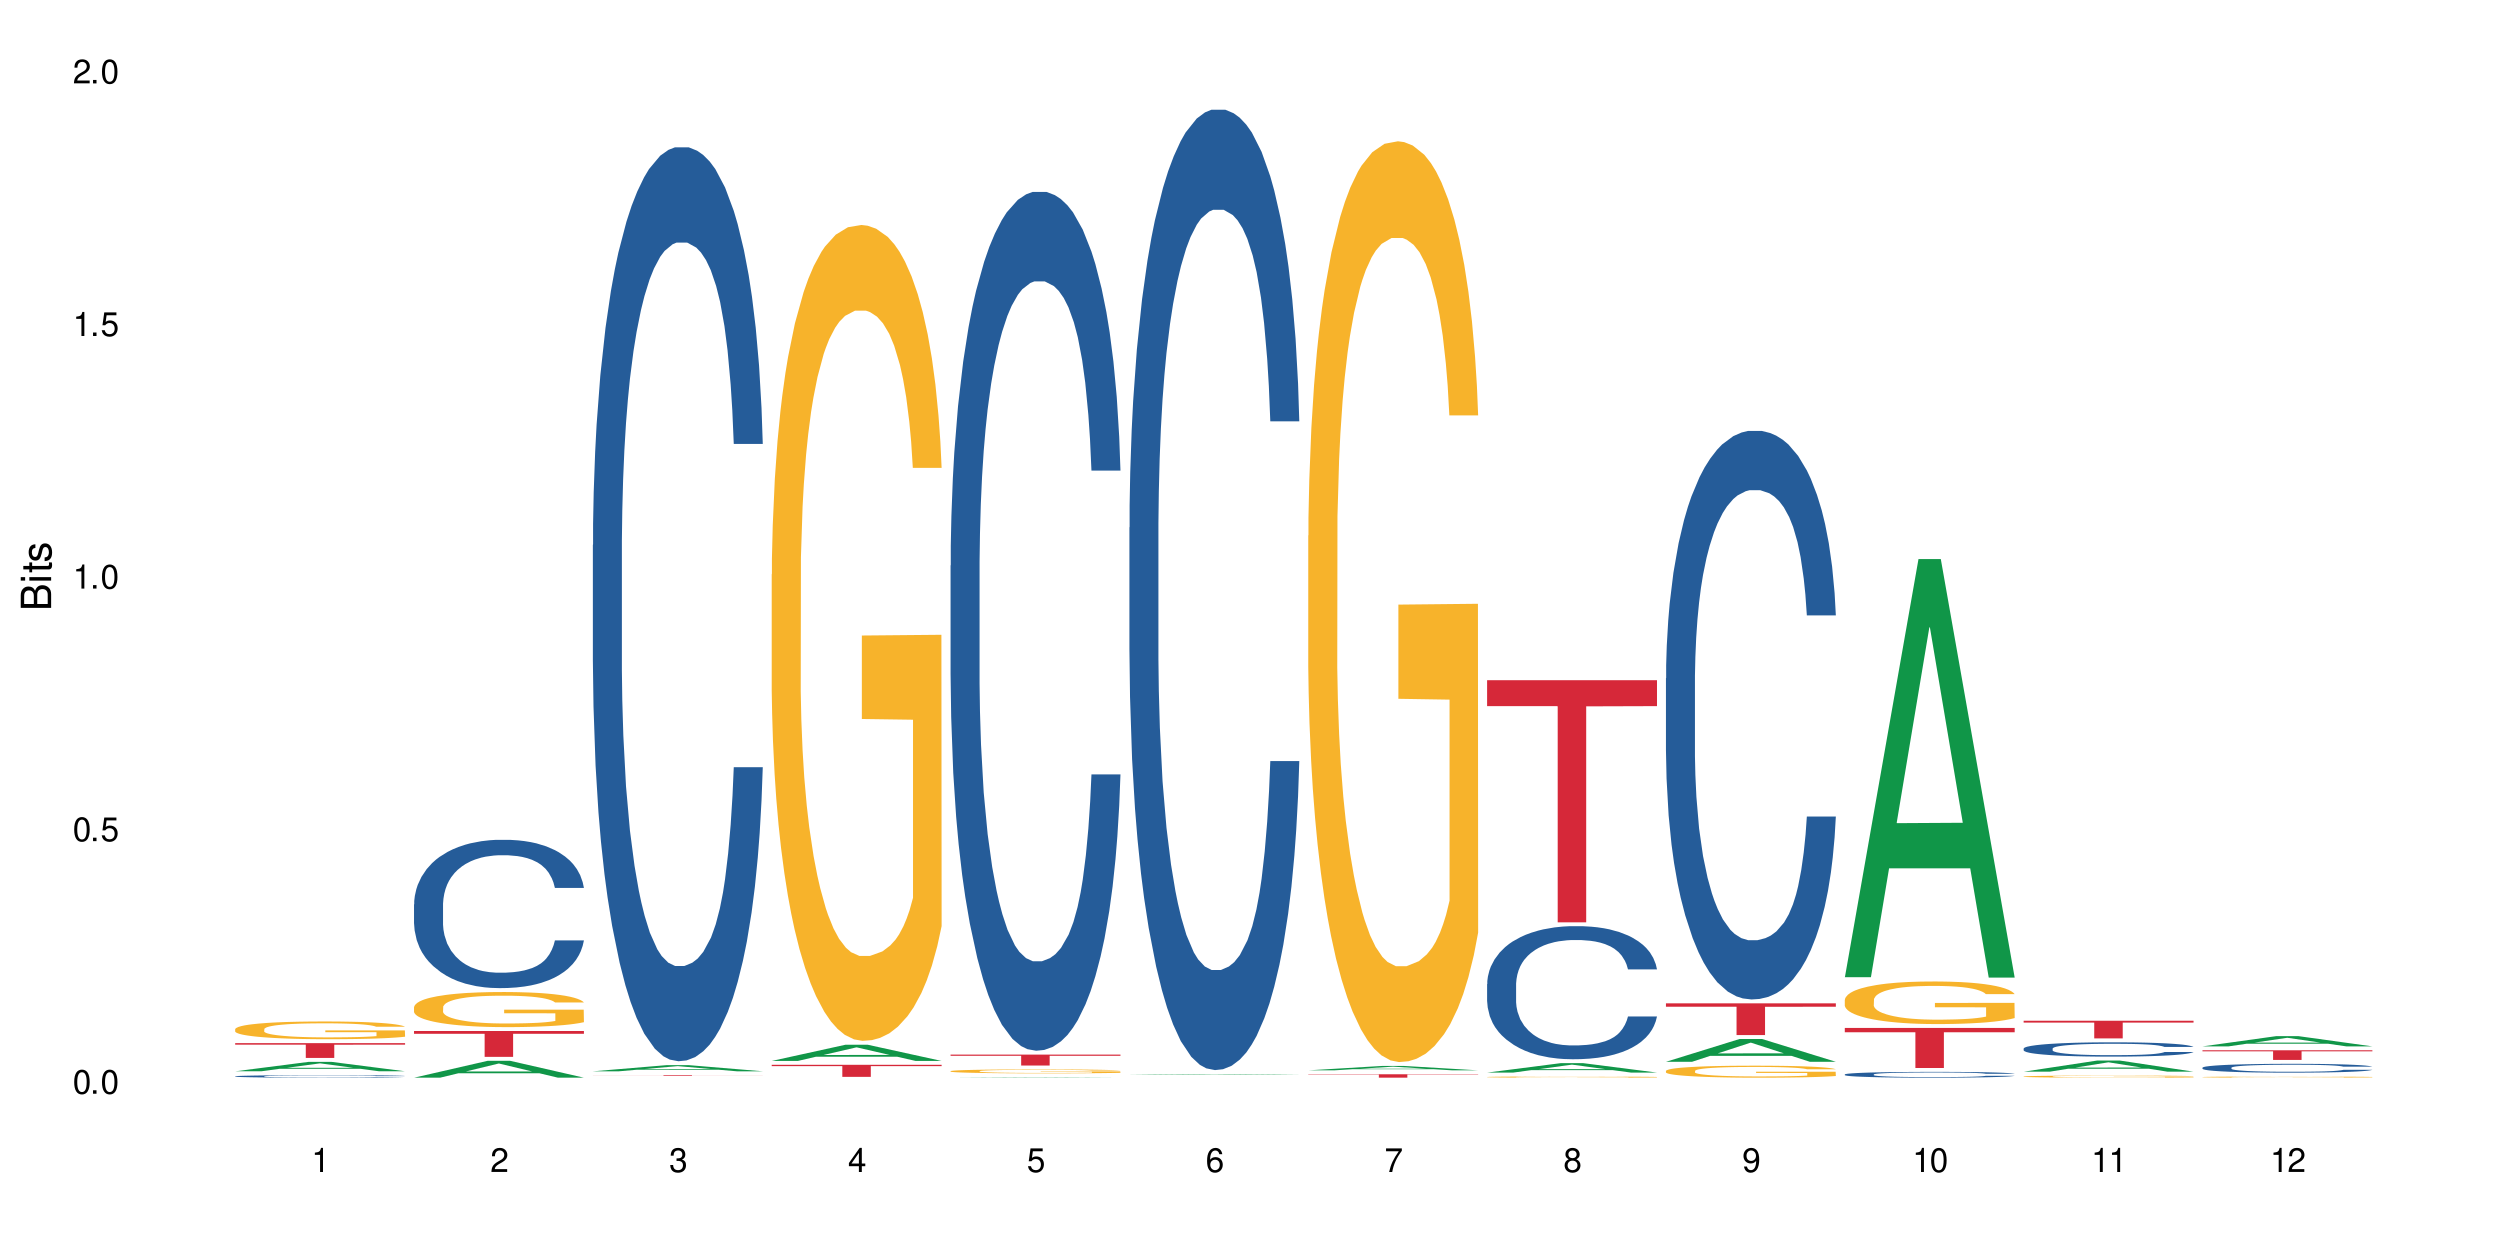 <?xml version="1.0" encoding="UTF-8"?>
<svg xmlns="http://www.w3.org/2000/svg" xmlns:xlink="http://www.w3.org/1999/xlink" width="720" height="360" viewBox="0 0 720 360">
<defs>
<g>
<g id="glyph-0-0">
</g>
<g id="glyph-0-1">
<path d="M 2.641 -6.938 C 2 -6.938 1.422 -6.656 1.078 -6.172 C 0.641 -5.562 0.406 -4.641 0.406 -3.359 C 0.406 -1.016 1.188 0.219 2.641 0.219 C 4.078 0.219 4.859 -1.016 4.859 -3.297 C 4.859 -4.641 4.656 -5.547 4.203 -6.172 C 3.844 -6.656 3.281 -6.938 2.641 -6.938 Z M 2.641 -6.188 C 3.547 -6.188 4 -5.25 4 -3.375 C 4 -1.406 3.562 -0.484 2.625 -0.484 C 1.734 -0.484 1.281 -1.438 1.281 -3.344 C 1.281 -5.25 1.734 -6.188 2.641 -6.188 Z M 2.641 -6.188 "/>
</g>
<g id="glyph-0-2">
<path d="M 1.828 -1 L 0.828 -1 L 0.828 0 L 1.828 0 Z M 1.828 -1 "/>
</g>
<g id="glyph-0-3">
<path d="M 4.562 -6.797 L 1.062 -6.797 L 0.547 -3.094 L 1.328 -3.094 C 1.719 -3.562 2.047 -3.734 2.578 -3.734 C 3.484 -3.734 4.062 -3.109 4.062 -2.094 C 4.062 -1.125 3.484 -0.531 2.578 -0.531 C 1.828 -0.531 1.375 -0.906 1.188 -1.672 L 0.328 -1.672 C 0.453 -1.109 0.547 -0.844 0.75 -0.594 C 1.125 -0.078 1.828 0.219 2.594 0.219 C 3.969 0.219 4.922 -0.781 4.922 -2.219 C 4.922 -3.562 4.031 -4.484 2.719 -4.484 C 2.25 -4.484 1.859 -4.359 1.469 -4.062 L 1.734 -5.969 L 4.562 -5.969 Z M 4.562 -6.797 "/>
</g>
<g id="glyph-0-4">
<path d="M 2.484 -4.938 L 2.484 0 L 3.328 0 L 3.328 -6.938 L 2.766 -6.938 C 2.469 -5.875 2.281 -5.734 0.984 -5.562 L 0.984 -4.938 Z M 2.484 -4.938 "/>
</g>
<g id="glyph-0-5">
<path d="M 4.859 -0.828 L 1.281 -0.828 C 1.359 -1.406 1.672 -1.781 2.5 -2.281 L 3.469 -2.828 C 4.406 -3.344 4.906 -4.062 4.906 -4.906 C 4.906 -5.484 4.672 -6.031 4.266 -6.406 C 3.859 -6.766 3.375 -6.938 2.719 -6.938 C 1.859 -6.938 1.219 -6.625 0.844 -6.031 C 0.609 -5.672 0.5 -5.234 0.484 -4.531 L 1.328 -4.531 C 1.359 -5.016 1.406 -5.281 1.531 -5.516 C 1.75 -5.938 2.188 -6.203 2.703 -6.203 C 3.469 -6.203 4.031 -5.641 4.031 -4.891 C 4.031 -4.344 3.719 -3.859 3.125 -3.516 L 2.234 -3 C 0.812 -2.172 0.406 -1.531 0.328 -0.016 L 4.859 -0.016 Z M 4.859 -0.828 "/>
</g>
<g id="glyph-0-6">
<path d="M 2.125 -3.188 L 2.578 -3.188 C 3.5 -3.188 3.984 -2.766 3.984 -1.922 C 3.984 -1.062 3.469 -0.531 2.594 -0.531 C 1.656 -0.531 1.203 -1 1.156 -2.016 L 0.312 -2.016 C 0.344 -1.453 0.438 -1.094 0.609 -0.781 C 0.953 -0.109 1.625 0.219 2.547 0.219 C 3.953 0.219 4.859 -0.625 4.859 -1.938 C 4.859 -2.828 4.516 -3.297 3.703 -3.594 C 4.344 -3.844 4.656 -4.328 4.656 -5.031 C 4.656 -6.219 3.875 -6.938 2.578 -6.938 C 1.203 -6.938 0.484 -6.172 0.453 -4.703 L 1.297 -4.703 C 1.312 -5.125 1.344 -5.359 1.453 -5.578 C 1.641 -5.969 2.062 -6.203 2.594 -6.203 C 3.344 -6.203 3.797 -5.75 3.797 -5 C 3.797 -4.516 3.609 -4.219 3.25 -4.047 C 3.016 -3.953 2.703 -3.922 2.125 -3.906 Z M 2.125 -3.188 "/>
</g>
<g id="glyph-0-7">
<path d="M 3.141 -1.672 L 3.141 0 L 3.984 0 L 3.984 -1.672 L 4.984 -1.672 L 4.984 -2.438 L 3.984 -2.438 L 3.984 -6.938 L 3.359 -6.938 L 0.266 -2.578 L 0.266 -1.672 Z M 3.141 -2.438 L 1 -2.438 L 3.141 -5.5 Z M 3.141 -2.438 "/>
</g>
<g id="glyph-0-8">
<path d="M 4.781 -5.125 C 4.609 -6.266 3.891 -6.938 2.844 -6.938 C 2.094 -6.938 1.422 -6.578 1.031 -5.953 C 0.594 -5.266 0.406 -4.422 0.406 -3.172 C 0.406 -2 0.578 -1.25 0.984 -0.641 C 1.359 -0.078 1.953 0.219 2.703 0.219 C 3.984 0.219 4.922 -0.75 4.922 -2.094 C 4.922 -3.375 4.062 -4.281 2.844 -4.281 C 2.172 -4.281 1.641 -4.031 1.281 -3.516 C 1.281 -5.234 1.828 -6.188 2.797 -6.188 C 3.391 -6.188 3.797 -5.797 3.938 -5.125 Z M 2.734 -3.531 C 3.547 -3.531 4.062 -2.953 4.062 -2.031 C 4.062 -1.156 3.484 -0.531 2.703 -0.531 C 1.922 -0.531 1.328 -1.188 1.328 -2.078 C 1.328 -2.938 1.906 -3.531 2.734 -3.531 Z M 2.734 -3.531 "/>
</g>
<g id="glyph-0-9">
<path d="M 4.984 -6.797 L 0.438 -6.797 L 0.438 -5.969 L 4.109 -5.969 C 2.5 -3.656 1.828 -2.234 1.328 0 L 2.219 0 C 2.594 -2.172 3.453 -4.047 4.984 -6.094 Z M 4.984 -6.797 "/>
</g>
<g id="glyph-0-10">
<path d="M 3.75 -3.656 C 4.469 -4.094 4.688 -4.438 4.688 -5.078 C 4.688 -6.172 3.844 -6.938 2.641 -6.938 C 1.438 -6.938 0.594 -6.172 0.594 -5.094 C 0.594 -4.438 0.812 -4.094 1.516 -3.656 C 0.734 -3.266 0.359 -2.703 0.359 -1.922 C 0.359 -0.656 1.281 0.219 2.641 0.219 C 3.984 0.219 4.922 -0.656 4.922 -1.922 C 4.922 -2.703 4.531 -3.266 3.75 -3.656 Z M 2.641 -6.188 C 3.359 -6.188 3.812 -5.75 3.812 -5.062 C 3.812 -4.406 3.344 -3.984 2.641 -3.984 C 1.922 -3.984 1.453 -4.406 1.453 -5.078 C 1.453 -5.75 1.922 -6.188 2.641 -6.188 Z M 2.641 -3.266 C 3.484 -3.266 4.062 -2.719 4.062 -1.906 C 4.062 -1.078 3.484 -0.531 2.625 -0.531 C 1.797 -0.531 1.219 -1.094 1.219 -1.906 C 1.219 -2.719 1.781 -3.266 2.641 -3.266 Z M 2.641 -3.266 "/>
</g>
<g id="glyph-0-11">
<path d="M 0.516 -1.578 C 0.672 -0.453 1.406 0.219 2.438 0.219 C 3.188 0.219 3.859 -0.141 4.266 -0.766 C 4.688 -1.453 4.891 -2.297 4.891 -3.547 C 4.891 -4.719 4.703 -5.453 4.312 -6.078 C 3.938 -6.641 3.344 -6.938 2.594 -6.938 C 1.297 -6.938 0.359 -5.969 0.359 -4.625 C 0.359 -3.344 1.234 -2.453 2.453 -2.453 C 3.094 -2.453 3.578 -2.672 4.016 -3.203 C 4 -1.484 3.469 -0.531 2.5 -0.531 C 1.906 -0.531 1.484 -0.906 1.359 -1.578 Z M 2.578 -6.203 C 3.375 -6.203 3.969 -5.531 3.969 -4.641 C 3.969 -3.797 3.391 -3.188 2.547 -3.188 C 1.734 -3.188 1.234 -3.766 1.234 -4.688 C 1.234 -5.562 1.797 -6.203 2.578 -6.203 Z M 2.578 -6.203 "/>
</g>
<g id="glyph-1-0">
</g>
<g id="glyph-1-1">
<path d="M 0 -0.953 L 0 -4.891 C 0 -5.719 -0.234 -6.344 -0.734 -6.797 C -1.188 -7.234 -1.812 -7.469 -2.5 -7.469 C -3.547 -7.469 -4.188 -7 -4.625 -5.875 C -4.984 -6.688 -5.625 -7.094 -6.531 -7.094 C -7.172 -7.094 -7.734 -6.859 -8.141 -6.391 C -8.562 -5.922 -8.75 -5.344 -8.75 -4.5 L -8.75 -0.953 Z M -4.984 -2.062 L -7.766 -2.062 L -7.766 -4.219 C -7.766 -4.844 -7.688 -5.203 -7.453 -5.5 C -7.219 -5.812 -6.859 -5.969 -6.375 -5.969 C -5.891 -5.969 -5.531 -5.812 -5.297 -5.5 C -5.062 -5.203 -4.984 -4.844 -4.984 -4.219 Z M -0.984 -2.062 L -4 -2.062 L -4 -4.781 C -4 -5.766 -3.438 -6.359 -2.484 -6.359 C -1.547 -6.359 -0.984 -5.766 -0.984 -4.781 Z M -0.984 -2.062 "/>
</g>
<g id="glyph-1-2">
<path d="M -6.281 -1.797 L -6.281 -0.797 L 0 -0.797 L 0 -1.797 Z M -8.75 -1.797 L -8.75 -0.797 L -7.484 -0.797 L -7.484 -1.797 Z M -8.75 -1.797 "/>
</g>
<g id="glyph-1-3">
<path d="M -6.281 -3.047 L -6.281 -2.016 L -8.016 -2.016 L -8.016 -1.016 L -6.281 -1.016 L -6.281 -0.172 L -5.469 -0.172 L -5.469 -1.016 L -0.719 -1.016 C -0.078 -1.016 0.281 -1.453 0.281 -2.234 C 0.281 -2.5 0.25 -2.719 0.188 -3.047 L -0.641 -3.047 C -0.609 -2.906 -0.594 -2.766 -0.594 -2.562 C -0.594 -2.141 -0.719 -2.016 -1.156 -2.016 L -5.469 -2.016 L -5.469 -3.047 Z M -6.281 -3.047 "/>
</g>
<g id="glyph-1-4">
<path d="M -4.531 -5.25 C -5.766 -5.25 -6.469 -4.422 -6.469 -2.969 C -6.469 -1.516 -5.719 -0.562 -4.547 -0.562 C -3.562 -0.562 -3.094 -1.062 -2.734 -2.562 L -2.516 -3.484 C -2.344 -4.188 -2.094 -4.469 -1.641 -4.469 C -1.047 -4.469 -0.641 -3.875 -0.641 -3 C -0.641 -2.453 -0.797 -2 -1.062 -1.75 C -1.25 -1.594 -1.422 -1.531 -1.875 -1.469 L -1.875 -0.406 C -0.422 -0.453 0.281 -1.266 0.281 -2.922 C 0.281 -4.5 -0.5 -5.516 -1.719 -5.516 C -2.656 -5.516 -3.172 -4.984 -3.469 -3.734 L -3.703 -2.766 C -3.891 -1.953 -4.156 -1.609 -4.594 -1.609 C -5.188 -1.609 -5.547 -2.125 -5.547 -2.938 C -5.547 -3.75 -5.203 -4.172 -4.531 -4.203 Z M -4.531 -5.25 "/>
</g>
</g>
</defs>
<rect x="-72" y="-36" width="864" height="432" fill="rgb(100%, 100%, 100%)" fill-opacity="1"/>
<path fill-rule="nonzero" fill="rgb(6.275%, 58.824%, 28.235%)" fill-opacity="1" d="M 67.73 308.531 L 67.785 308.527 L 88.957 305.809 L 95.387 305.809 L 116.664 308.531 L 109.188 308.531 L 103.855 307.82 L 80.488 307.82 L 75.258 308.531 L 67.73 308.531 L 82.734 307.527 L 101.711 307.523 L 92.25 306.254 L 92.145 306.254 L 92.039 306.262 L 82.684 307.523 L 82.734 307.527 Z M 67.73 308.531 "/>
<path fill-rule="nonzero" fill="rgb(14.51%, 36.078%, 60%)" fill-opacity="1" d="M 67.73 309.969 L 67.789 309.965 L 67.789 309.949 L 67.969 309.926 L 68.387 309.895 L 68.805 309.871 L 69.879 309.832 L 71.371 309.797 L 72.922 309.766 L 74.055 309.75 L 75.07 309.734 L 77.398 309.711 L 78.891 309.699 L 80.5 309.688 L 82.469 309.676 L 83.902 309.668 L 87.125 309.66 L 89.512 309.652 L 95.359 309.652 L 97.746 309.656 L 99.477 309.656 L 101.387 309.664 L 102.996 309.668 L 105.801 309.684 L 108.309 309.703 L 109.441 309.711 L 111.234 309.734 L 112.605 309.754 L 113.559 309.77 L 114.633 309.797 L 115.59 309.824 L 116.305 309.859 L 116.664 309.887 L 108.309 309.887 L 107.891 309.859 L 107.414 309.84 L 106.52 309.812 L 105.625 309.793 L 104.371 309.773 L 103.238 309.762 L 101.684 309.75 L 100.312 309.742 L 98.879 309.734 L 97.508 309.73 L 94.883 309.727 L 91.84 309.727 L 90.707 309.73 L 88.379 309.734 L 87.125 309.738 L 85.336 309.746 L 84.082 309.758 L 82.59 309.77 L 81.574 309.781 L 80.32 309.797 L 79.426 309.812 L 78.414 309.836 L 77.816 309.852 L 77.277 309.871 L 76.801 309.891 L 76.441 309.914 L 76.203 309.941 L 76.086 309.965 L 76.086 310.066 L 76.203 310.09 L 76.504 310.117 L 77.277 310.16 L 78.414 310.195 L 79.727 310.223 L 80.977 310.242 L 81.695 310.25 L 82.648 310.262 L 84.141 310.273 L 86.289 310.289 L 87.543 310.293 L 89.453 310.297 L 91.422 310.301 L 94.047 310.301 L 96.375 310.297 L 97.926 310.297 L 99.535 310.289 L 101.746 310.277 L 103.117 310.27 L 104.312 310.254 L 105.207 310.242 L 105.801 310.23 L 106.699 310.211 L 107.414 310.188 L 107.949 310.168 L 108.309 310.145 L 116.664 310.145 L 116.305 310.172 L 115.77 310.195 L 115.23 310.215 L 114.395 310.238 L 113.441 310.258 L 112.066 310.281 L 110.934 310.297 L 109.441 310.312 L 108.07 310.328 L 106.578 310.336 L 104.371 310.352 L 102.938 310.359 L 101.387 310.363 L 99.535 310.367 L 97.211 310.375 L 89.871 310.375 L 88.02 310.371 L 85.574 310.367 L 82.531 310.355 L 80.32 310.344 L 78.59 310.328 L 77.102 310.316 L 75.43 310.297 L 73.281 310.27 L 71.969 310.246 L 71.074 310.227 L 70.059 310.203 L 69.344 310.18 L 68.508 310.141 L 67.91 310.094 L 67.73 310.059 Z M 67.73 309.969 "/>
<path fill-rule="nonzero" fill="rgb(96.863%, 70.196%, 16.863%)" fill-opacity="1" d="M 67.73 296.371 L 67.789 296.367 L 67.789 296.273 L 68.031 296.066 L 68.625 295.777 L 69.402 295.539 L 70.238 295.352 L 70.773 295.254 L 71.668 295.113 L 72.445 295.012 L 74.414 294.801 L 76.922 294.605 L 78.293 294.52 L 79.844 294.441 L 82.051 294.352 L 83.066 294.32 L 86.172 294.246 L 89.691 294.199 L 93.57 294.184 L 95.359 294.191 L 97.805 294.207 L 101.148 294.262 L 103.059 294.305 L 104.551 294.352 L 106.102 294.414 L 108.012 294.508 L 109.801 294.617 L 111.234 294.73 L 112.664 294.871 L 113.859 295.02 L 114.871 295.184 L 115.77 295.379 L 116.305 295.543 L 116.664 295.707 L 108.367 295.707 L 107.891 295.543 L 107.355 295.418 L 106.461 295.262 L 105.562 295.152 L 104.668 295.062 L 102.996 294.941 L 101.566 294.867 L 99.777 294.801 L 98.047 294.758 L 96.074 294.73 L 94.883 294.723 L 91.719 294.723 L 88.855 294.754 L 87.184 294.793 L 85.992 294.828 L 84.32 294.898 L 83.305 294.953 L 82.707 294.992 L 80.918 295.137 L 79.727 295.266 L 79.07 295.355 L 78.234 295.496 L 77.637 295.621 L 76.98 295.809 L 76.621 295.949 L 76.145 296.266 L 76.086 297.105 L 76.266 297.281 L 76.621 297.473 L 77.102 297.641 L 77.816 297.82 L 78.531 297.953 L 79.785 298.137 L 80.859 298.258 L 81.695 298.336 L 83.305 298.461 L 83.961 298.504 L 85.512 298.59 L 87.125 298.652 L 89.094 298.711 L 90.586 298.738 L 92.973 298.762 L 96.016 298.762 L 99.598 298.734 L 101.863 298.695 L 103.414 298.66 L 104.43 298.625 L 105.684 298.574 L 106.578 298.527 L 107.414 298.477 L 108.43 298.398 L 108.43 297.281 L 93.688 297.277 L 93.688 296.754 L 116.602 296.75 L 116.664 298.574 L 115.41 298.699 L 113.859 298.82 L 112.367 298.914 L 110.816 298.996 L 108.605 299.082 L 106.816 299.141 L 104.07 299.203 L 101.566 299.246 L 98.941 299.273 L 96.613 299.289 L 93.867 299.293 L 91.422 299.285 L 88.797 299.254 L 86.707 299.219 L 84.797 299.172 L 82.887 299.109 L 80.5 299.012 L 78.949 298.934 L 77.34 298.836 L 75.727 298.719 L 74.297 298.594 L 73.34 298.496 L 72.387 298.383 L 71.371 298.242 L 70.418 298.086 L 69.699 297.941 L 69.043 297.777 L 68.566 297.621 L 68.09 297.414 L 67.852 297.246 L 67.73 297.102 Z M 67.73 296.371 "/>
<path fill-rule="nonzero" fill="rgb(83.922%, 15.686%, 22.353%)" fill-opacity="1" d="M 67.73 300.414 L 116.664 300.414 L 116.664 300.871 L 96.27 300.875 L 96.27 304.691 L 88.066 304.691 L 88.066 300.879 L 87.945 300.871 L 67.73 300.871 Z M 67.73 300.414 "/>
<path fill-rule="nonzero" fill="rgb(6.275%, 58.824%, 28.235%)" fill-opacity="1" d="M 119.238 310.371 L 119.289 310.367 L 140.465 305.508 L 146.895 305.508 L 168.172 310.375 L 160.695 310.375 L 155.363 309.105 L 131.996 309.105 L 126.766 310.371 L 119.238 310.371 L 134.242 308.578 L 153.219 308.574 L 143.758 306.305 L 143.652 306.297 L 143.547 306.312 L 134.191 308.574 L 134.242 308.578 Z M 119.238 310.371 "/>
<path fill-rule="nonzero" fill="rgb(14.51%, 36.078%, 60%)" fill-opacity="1" d="M 119.238 260.457 L 119.297 260.418 L 119.297 259.48 L 119.477 257.996 L 119.895 256.121 L 120.312 254.836 L 121.387 252.531 L 122.879 250.305 L 124.43 248.59 L 125.562 247.574 L 126.578 246.793 L 128.906 245.348 L 130.398 244.605 L 132.008 243.941 L 133.977 243.277 L 135.41 242.887 L 138.633 242.266 L 141.02 241.992 L 142.871 241.875 L 146.867 241.875 L 149.254 242.031 L 150.984 242.227 L 152.895 242.539 L 154.504 242.887 L 157.309 243.746 L 159.816 244.84 L 160.949 245.465 L 162.742 246.676 L 164.113 247.848 L 165.066 248.863 L 166.141 250.305 L 167.098 252.062 L 167.812 254.055 L 168.172 255.734 L 159.816 255.734 L 159.398 254.172 L 158.922 252.961 L 158.027 251.359 L 157.133 250.227 L 155.879 249.098 L 154.746 248.355 L 153.191 247.613 L 151.82 247.145 L 150.387 246.793 L 149.016 246.559 L 146.391 246.324 L 143.348 246.324 L 142.211 246.402 L 139.887 246.715 L 138.633 246.988 L 136.844 247.535 L 135.59 248.043 L 134.098 248.824 L 133.082 249.484 L 131.828 250.5 L 130.934 251.398 L 129.922 252.688 L 129.324 253.664 L 128.785 254.758 L 128.309 256.047 L 127.949 257.41 L 127.711 258.855 L 127.594 260.262 L 127.594 266.312 L 127.711 267.719 L 128.012 269.359 L 128.785 271.738 L 129.922 273.809 L 131.234 275.449 L 132.484 276.617 L 133.203 277.164 L 134.156 277.789 L 135.648 278.57 L 137.797 279.352 L 139.051 279.664 L 140.961 279.977 L 142.93 280.133 L 145.555 280.133 L 147.883 279.977 L 149.434 279.781 L 151.043 279.469 L 153.254 278.805 L 154.625 278.18 L 155.816 277.438 L 156.715 276.695 L 157.309 276.074 L 158.207 274.863 L 158.922 273.535 L 159.457 272.168 L 159.816 270.84 L 168.172 270.84 L 167.812 272.402 L 167.277 273.926 L 166.738 275.059 L 165.902 276.422 L 164.949 277.633 L 163.574 279 L 162.441 279.898 L 160.949 280.875 L 159.578 281.617 L 158.086 282.281 L 155.879 283.059 L 154.445 283.449 L 152.895 283.801 L 151.043 284.113 L 148.719 284.387 L 146.211 284.543 L 143.883 284.582 L 141.379 284.504 L 139.527 284.348 L 137.082 283.996 L 134.039 283.293 L 131.828 282.555 L 130.098 281.812 L 128.605 281.031 L 126.938 279.977 L 124.789 278.258 L 123.477 276.93 L 122.582 275.84 L 121.566 274.316 L 120.852 272.949 L 120.016 270.762 L 119.418 267.992 L 119.238 265.844 Z M 119.238 260.457 "/>
<path fill-rule="nonzero" fill="rgb(96.863%, 70.196%, 16.863%)" fill-opacity="1" d="M 119.238 290.031 L 119.297 290.023 L 119.297 289.84 L 119.535 289.422 L 120.133 288.852 L 120.91 288.379 L 121.746 288.012 L 122.281 287.816 L 123.176 287.539 L 123.953 287.336 L 125.922 286.922 L 128.43 286.535 L 129.801 286.367 L 131.352 286.211 L 133.559 286.035 L 134.574 285.969 L 137.676 285.824 L 141.199 285.73 L 145.078 285.703 L 146.867 285.711 L 149.312 285.75 L 152.656 285.852 L 154.566 285.941 L 156.059 286.035 L 157.609 286.156 L 159.52 286.34 L 161.309 286.562 L 162.742 286.781 L 164.172 287.059 L 165.367 287.355 L 166.379 287.68 L 167.277 288.066 L 167.812 288.391 L 168.172 288.711 L 159.875 288.711 L 159.398 288.391 L 158.863 288.141 L 157.965 287.836 L 157.07 287.613 L 156.176 287.438 L 154.504 287.199 L 153.074 287.051 L 151.281 286.922 L 149.551 286.84 L 147.582 286.781 L 146.391 286.766 L 143.227 286.766 L 140.363 286.828 L 138.691 286.902 L 137.5 286.977 L 135.828 287.113 L 134.812 287.227 L 134.215 287.301 L 132.426 287.586 L 131.234 287.844 L 130.578 288.02 L 129.742 288.297 L 129.145 288.547 L 128.488 288.914 L 128.129 289.191 L 127.652 289.82 L 127.594 291.48 L 127.773 291.832 L 128.129 292.211 L 128.605 292.543 L 129.324 292.895 L 130.039 293.164 L 131.293 293.523 L 132.367 293.762 L 133.203 293.918 L 134.812 294.168 L 135.469 294.254 L 137.02 294.418 L 138.633 294.547 L 140.602 294.66 L 142.094 294.715 L 144.48 294.762 L 147.523 294.762 L 151.105 294.703 L 153.371 294.629 L 154.922 294.559 L 155.938 294.492 L 157.191 294.391 L 158.086 294.297 L 158.922 294.195 L 159.938 294.039 L 159.938 291.832 L 145.195 291.824 L 145.195 290.789 L 168.109 290.781 L 168.172 294.391 L 166.918 294.641 L 165.367 294.879 L 163.875 295.066 L 162.324 295.223 L 160.113 295.398 L 158.324 295.508 L 155.578 295.637 L 153.074 295.719 L 150.449 295.777 L 148.121 295.805 L 145.375 295.812 L 142.93 295.793 L 140.305 295.738 L 138.215 295.664 L 136.305 295.574 L 134.395 295.453 L 132.008 295.258 L 130.457 295.102 L 128.848 294.906 L 127.234 294.676 L 125.801 294.426 L 124.848 294.234 L 123.895 294.012 L 122.879 293.734 L 121.926 293.422 L 121.207 293.137 L 120.551 292.812 L 120.074 292.508 L 119.598 292.09 L 119.359 291.758 L 119.238 291.473 Z M 119.238 290.031 "/>
<path fill-rule="nonzero" fill="rgb(83.922%, 15.686%, 22.353%)" fill-opacity="1" d="M 119.238 296.934 L 168.172 296.934 L 168.172 297.73 L 147.777 297.738 L 147.777 304.387 L 139.574 304.387 L 139.574 297.742 L 139.453 297.73 L 119.238 297.73 Z M 119.238 296.934 "/>
<path fill-rule="nonzero" fill="rgb(6.275%, 58.824%, 28.235%)" fill-opacity="1" d="M 170.746 308.535 L 170.797 308.531 L 191.973 306.762 L 198.402 306.762 L 219.68 308.535 L 212.203 308.535 L 206.871 308.074 L 183.504 308.074 L 178.273 308.535 L 170.746 308.535 L 185.75 307.883 L 204.727 307.879 L 195.266 307.051 L 195.16 307.051 L 195.055 307.055 L 185.699 307.879 L 185.75 307.883 Z M 170.746 308.535 "/>
<path fill-rule="nonzero" fill="rgb(14.51%, 36.078%, 60%)" fill-opacity="1" d="M 170.746 156.957 L 170.805 156.715 L 170.805 150.941 L 170.984 141.801 L 171.402 130.25 L 171.82 122.312 L 172.895 108.117 L 174.387 94.402 L 175.938 83.816 L 177.07 77.562 L 178.086 72.75 L 180.414 63.848 L 181.906 59.277 L 183.516 55.188 L 185.484 51.094 L 186.918 48.691 L 190.141 44.84 L 192.527 43.156 L 194.375 42.434 L 198.375 42.434 L 200.762 43.398 L 202.492 44.598 L 204.402 46.523 L 206.012 48.691 L 208.816 53.984 L 211.324 60.719 L 212.457 64.57 L 214.25 72.027 L 215.621 79.246 L 216.574 85.5 L 217.648 94.402 L 218.605 105.23 L 219.32 117.5 L 219.68 127.844 L 211.324 127.844 L 210.906 118.223 L 210.43 110.762 L 209.535 100.898 L 208.641 93.922 L 207.387 86.945 L 206.25 82.371 L 204.699 77.801 L 203.328 74.914 L 201.895 72.75 L 200.523 71.305 L 197.898 69.863 L 194.855 69.863 L 193.719 70.344 L 191.395 72.27 L 190.141 73.953 L 188.352 77.32 L 187.098 80.449 L 185.605 85.258 L 184.59 89.352 L 183.336 95.605 L 182.441 101.141 L 181.426 109.078 L 180.832 115.094 L 180.293 121.828 L 179.816 129.77 L 179.457 138.191 L 179.219 147.094 L 179.102 155.754 L 179.102 193.047 L 179.219 201.707 L 179.52 211.812 L 180.293 226.488 L 181.426 239.238 L 182.742 249.344 L 183.992 256.562 L 184.711 259.93 L 185.664 263.781 L 187.156 268.59 L 189.305 273.402 L 190.559 275.328 L 192.469 277.254 L 194.438 278.215 L 197.062 278.215 L 199.391 277.254 L 200.941 276.051 L 202.551 274.125 L 204.762 270.035 L 206.133 266.184 L 207.324 261.613 L 208.223 257.043 L 208.816 253.191 L 209.711 245.734 L 210.43 237.555 L 210.965 229.133 L 211.324 220.953 L 219.68 220.953 L 219.32 230.578 L 218.785 239.961 L 218.246 246.938 L 217.41 255.359 L 216.457 262.816 L 215.082 271.238 L 213.949 276.77 L 212.457 282.785 L 211.086 287.359 L 209.594 291.449 L 207.387 296.258 L 205.953 298.664 L 204.402 300.832 L 202.551 302.754 L 200.227 304.441 L 197.719 305.402 L 195.391 305.641 L 192.887 305.16 L 191.035 304.199 L 188.59 302.035 L 185.547 297.703 L 183.336 293.133 L 181.605 288.559 L 180.113 283.75 L 178.445 277.254 L 176.297 266.668 L 174.984 258.488 L 174.086 251.75 L 173.074 242.367 L 172.355 233.945 L 171.523 220.473 L 170.926 203.391 L 170.746 190.156 Z M 170.746 156.957 "/>
<path fill-rule="nonzero" fill="rgb(83.922%, 15.686%, 22.353%)" fill-opacity="1" d="M 170.746 309.656 L 219.68 309.656 L 219.68 309.676 L 199.285 309.676 L 199.285 309.852 L 191.078 309.852 L 191.078 309.676 L 170.746 309.676 Z M 170.746 309.656 "/>
<path fill-rule="nonzero" fill="rgb(6.275%, 58.824%, 28.235%)" fill-opacity="1" d="M 222.254 305.551 L 222.305 305.543 L 243.48 300.887 L 249.91 300.887 L 271.188 305.555 L 263.711 305.555 L 258.379 304.336 L 235.008 304.336 L 229.781 305.551 L 222.254 305.551 L 237.258 303.832 L 256.234 303.828 L 246.773 301.648 L 246.668 301.645 L 246.562 301.656 L 237.207 303.828 L 237.258 303.832 Z M 222.254 305.551 "/>
<path fill-rule="nonzero" fill="rgb(96.863%, 70.196%, 16.863%)" fill-opacity="1" d="M 222.254 165.434 L 222.312 165.223 L 222.312 160.93 L 222.551 151.273 L 223.148 137.969 L 223.926 127.023 L 224.762 118.441 L 225.297 113.934 L 226.191 107.496 L 226.969 102.777 L 228.938 93.121 L 231.445 84.109 L 232.816 80.246 L 234.367 76.598 L 236.574 72.52 L 237.59 71.02 L 240.691 67.586 L 244.215 65.438 L 248.094 64.793 L 249.883 65.008 L 252.328 65.867 L 255.672 68.227 L 257.582 70.375 L 259.07 72.52 L 260.625 75.309 L 262.535 79.602 L 264.324 84.75 L 265.754 89.902 L 267.188 96.34 L 268.383 103.207 L 269.395 110.715 L 270.289 119.73 L 270.828 127.238 L 271.188 134.75 L 262.891 134.75 L 262.414 127.238 L 261.875 121.445 L 260.98 114.363 L 260.086 109.215 L 259.191 105.137 L 257.52 99.559 L 256.09 96.125 L 254.297 93.121 L 252.566 91.188 L 250.598 89.902 L 249.406 89.473 L 246.242 89.473 L 243.379 90.973 L 241.707 92.691 L 240.516 94.406 L 238.844 97.625 L 237.828 100.203 L 237.23 101.918 L 235.441 108.57 L 234.25 114.578 L 233.59 118.656 L 232.758 125.094 L 232.16 130.887 L 231.504 139.469 L 231.145 145.906 L 230.668 160.5 L 230.609 199.125 L 230.785 207.281 L 231.145 216.078 L 231.621 223.801 L 232.34 231.957 L 233.055 238.18 L 234.309 246.547 L 235.383 252.129 L 236.219 255.777 L 237.828 261.57 L 238.484 263.5 L 240.035 267.363 L 241.648 270.367 L 243.617 272.941 L 245.109 274.23 L 247.496 275.305 L 250.539 275.305 L 254.121 274.016 L 256.387 272.301 L 257.938 270.582 L 258.953 269.082 L 260.207 266.719 L 261.102 264.574 L 261.938 262.215 L 262.949 258.566 L 262.949 207.281 L 248.211 207.066 L 248.211 183.031 L 271.125 182.816 L 271.188 266.719 L 269.934 272.512 L 268.383 278.094 L 266.891 282.383 L 265.34 286.031 L 263.129 290.109 L 261.34 292.684 L 258.594 295.688 L 256.09 297.621 L 253.465 298.906 L 251.137 299.551 L 248.391 299.766 L 245.945 299.336 L 243.32 298.051 L 241.23 296.332 L 239.32 294.188 L 237.41 291.398 L 235.023 286.891 L 233.473 283.242 L 231.859 278.738 L 230.25 273.371 L 228.816 267.578 L 227.863 263.07 L 226.91 257.922 L 225.895 251.484 L 224.938 244.188 L 224.223 237.535 L 223.566 230.027 L 223.09 222.945 L 222.613 213.289 L 222.375 205.562 L 222.254 198.91 Z M 222.254 165.434 "/>
<path fill-rule="nonzero" fill="rgb(83.922%, 15.686%, 22.353%)" fill-opacity="1" d="M 222.254 306.672 L 271.188 306.672 L 271.188 307.043 L 250.793 307.047 L 250.793 310.137 L 242.586 310.137 L 242.586 307.051 L 242.469 307.043 L 222.254 307.043 Z M 222.254 306.672 "/>
<path fill-rule="nonzero" fill="rgb(6.275%, 58.824%, 28.235%)" fill-opacity="1" d="M 273.762 310.375 L 273.812 310.375 L 294.984 310.242 L 301.418 310.242 L 322.695 310.375 L 315.219 310.375 L 309.887 310.344 L 286.516 310.344 L 281.289 310.375 L 273.762 310.375 L 288.766 310.328 L 307.742 310.328 L 298.281 310.266 L 298.07 310.266 L 288.711 310.328 L 288.766 310.328 Z M 273.762 310.375 "/>
<path fill-rule="nonzero" fill="rgb(14.51%, 36.078%, 60%)" fill-opacity="1" d="M 273.762 162.895 L 273.82 162.668 L 273.82 157.242 L 274 148.652 L 274.418 137.797 L 274.836 130.34 L 275.91 117 L 277.402 104.113 L 278.953 94.164 L 280.086 88.285 L 281.102 83.766 L 283.43 75.398 L 284.922 71.105 L 286.531 67.262 L 288.5 63.418 L 289.934 61.156 L 293.156 57.539 L 295.543 55.957 L 297.391 55.277 L 301.391 55.277 L 303.777 56.184 L 305.508 57.312 L 307.418 59.121 L 309.027 61.156 L 311.832 66.129 L 314.34 72.461 L 315.473 76.078 L 317.262 83.086 L 318.637 89.871 L 319.59 95.746 L 320.664 104.113 L 321.621 114.285 L 322.336 125.816 L 322.695 135.539 L 314.34 135.539 L 313.922 126.496 L 313.445 119.484 L 312.551 110.219 L 311.652 103.66 L 310.402 97.105 L 309.266 92.809 L 307.715 88.512 L 306.344 85.801 L 304.91 83.766 L 303.539 82.41 L 300.914 81.051 L 297.871 81.051 L 296.734 81.504 L 294.41 83.312 L 293.156 84.895 L 291.363 88.062 L 290.113 91 L 288.621 95.523 L 287.605 99.363 L 286.352 105.242 L 285.457 110.441 L 284.441 117.902 L 283.848 123.555 L 283.309 129.887 L 282.832 137.348 L 282.473 145.258 L 282.234 153.625 L 282.117 161.762 L 282.117 196.805 L 282.234 204.945 L 282.535 214.441 L 283.309 228.23 L 284.441 240.215 L 285.754 249.711 L 287.008 256.492 L 287.727 259.656 L 288.68 263.273 L 290.172 267.797 L 292.32 272.316 L 293.574 274.125 L 295.484 275.934 L 297.453 276.84 L 300.078 276.84 L 302.406 275.934 L 303.957 274.805 L 305.566 272.996 L 307.773 269.152 L 309.148 265.535 L 310.34 261.238 L 311.234 256.945 L 311.832 253.328 L 312.727 246.316 L 313.445 238.633 L 313.98 230.719 L 314.34 223.031 L 322.695 223.031 L 322.336 232.074 L 321.797 240.891 L 321.262 247.449 L 320.426 255.363 L 319.473 262.371 L 318.098 270.281 L 316.965 275.484 L 315.473 281.137 L 314.102 285.43 L 312.609 289.273 L 310.402 293.797 L 308.969 296.055 L 307.418 298.09 L 305.566 299.898 L 303.238 301.48 L 300.734 302.387 L 298.406 302.613 L 295.898 302.16 L 294.051 301.258 L 291.605 299.223 L 288.559 295.152 L 286.352 290.855 L 284.621 286.562 L 283.129 282.039 L 281.461 275.934 L 279.312 265.988 L 278 258.301 L 277.102 251.969 L 276.09 243.152 L 275.371 235.238 L 274.535 222.578 L 273.941 206.527 L 273.762 194.094 Z M 273.762 162.895 "/>
<path fill-rule="nonzero" fill="rgb(96.863%, 70.196%, 16.863%)" fill-opacity="1" d="M 273.762 308.477 L 273.82 308.477 L 273.82 308.453 L 274.059 308.406 L 274.656 308.344 L 275.434 308.289 L 276.27 308.25 L 276.805 308.227 L 277.699 308.195 L 278.477 308.172 L 280.445 308.125 L 282.949 308.082 L 284.324 308.066 L 285.875 308.047 L 288.082 308.027 L 289.098 308.02 L 292.199 308.004 L 295.723 307.992 L 299.602 307.988 L 301.391 307.992 L 303.836 307.996 L 307.18 308.008 L 309.09 308.016 L 310.578 308.027 L 312.133 308.039 L 314.039 308.062 L 315.832 308.086 L 317.262 308.109 L 318.695 308.141 L 319.891 308.176 L 320.902 308.211 L 321.797 308.254 L 322.336 308.293 L 322.695 308.328 L 314.398 308.328 L 313.922 308.293 L 313.383 308.262 L 312.488 308.23 L 311.594 308.203 L 310.699 308.184 L 309.027 308.156 L 307.598 308.141 L 305.805 308.125 L 304.074 308.117 L 302.105 308.109 L 297.75 308.109 L 294.887 308.117 L 293.215 308.125 L 292.02 308.133 L 290.352 308.148 L 289.336 308.16 L 288.738 308.168 L 286.949 308.203 L 285.754 308.23 L 285.098 308.25 L 284.266 308.281 L 283.668 308.309 L 283.012 308.352 L 282.652 308.383 L 282.176 308.453 L 282.117 308.637 L 282.293 308.68 L 282.652 308.719 L 283.129 308.758 L 283.848 308.797 L 284.562 308.828 L 285.816 308.867 L 286.891 308.895 L 287.727 308.91 L 289.336 308.941 L 289.992 308.949 L 291.543 308.969 L 293.156 308.984 L 295.125 308.996 L 296.617 309 L 299.004 309.008 L 302.047 309.008 L 305.625 309 L 307.895 308.992 L 309.445 308.984 L 310.461 308.977 L 311.715 308.965 L 312.609 308.953 L 313.445 308.941 L 314.457 308.926 L 314.457 308.68 L 299.719 308.676 L 299.719 308.562 L 322.633 308.559 L 322.695 308.965 L 321.441 308.992 L 319.891 309.02 L 318.398 309.039 L 316.844 309.059 L 314.637 309.078 L 312.848 309.09 L 310.102 309.105 L 307.598 309.113 L 304.969 309.121 L 302.645 309.125 L 299.898 309.125 L 297.453 309.121 L 294.824 309.117 L 292.738 309.109 L 288.918 309.086 L 286.531 309.062 L 284.98 309.043 L 283.367 309.023 L 281.758 308.996 L 280.324 308.969 L 279.371 308.949 L 278.414 308.922 L 277.402 308.891 L 276.445 308.855 L 275.73 308.824 L 275.074 308.789 L 274.598 308.754 L 274.121 308.707 L 273.879 308.668 L 273.762 308.637 Z M 273.762 308.477 "/>
<path fill-rule="nonzero" fill="rgb(83.922%, 15.686%, 22.353%)" fill-opacity="1" d="M 273.762 303.73 L 322.695 303.73 L 322.695 304.066 L 302.301 304.07 L 302.301 306.871 L 294.094 306.871 L 294.094 304.074 L 293.977 304.066 L 273.762 304.066 Z M 273.762 303.73 "/>
<path fill-rule="nonzero" fill="rgb(6.275%, 58.824%, 28.235%)" fill-opacity="1" d="M 325.27 309.555 L 325.32 309.555 L 346.492 309.309 L 352.926 309.309 L 374.199 309.555 L 366.727 309.555 L 361.395 309.492 L 338.023 309.492 L 332.797 309.555 L 325.27 309.555 L 340.273 309.465 L 359.25 309.465 L 349.789 309.348 L 349.578 309.348 L 340.219 309.465 L 340.273 309.465 Z M 325.27 309.555 "/>
<path fill-rule="nonzero" fill="rgb(14.51%, 36.078%, 60%)" fill-opacity="1" d="M 325.27 151.945 L 325.328 151.691 L 325.328 145.625 L 325.508 136.016 L 325.926 123.883 L 326.344 115.539 L 327.418 100.621 L 328.91 86.211 L 330.461 75.086 L 331.594 68.512 L 332.609 63.457 L 334.938 54.102 L 336.43 49.297 L 338.039 45 L 340.008 40.703 L 341.441 38.176 L 344.664 34.129 L 347.051 32.359 L 348.898 31.602 L 352.898 31.602 L 355.285 32.613 L 357.016 33.875 L 358.926 35.898 L 360.535 38.176 L 363.34 43.738 L 365.848 50.816 L 366.98 54.859 L 368.77 62.699 L 370.145 70.281 L 371.098 76.855 L 372.172 86.211 L 373.129 97.586 L 373.844 110.48 L 374.199 121.352 L 365.848 121.352 L 365.43 111.238 L 364.953 103.402 L 364.055 93.035 L 363.16 85.703 L 361.91 78.375 L 360.773 73.57 L 359.223 68.766 L 357.852 65.73 L 356.418 63.457 L 355.047 61.941 L 352.422 60.422 L 349.379 60.422 L 348.242 60.93 L 345.914 62.949 L 344.664 64.723 L 342.871 68.262 L 341.621 71.547 L 340.129 76.602 L 339.113 80.902 L 337.859 87.477 L 336.965 93.289 L 335.949 101.633 L 335.355 107.953 L 334.816 115.031 L 334.34 123.375 L 333.98 132.223 L 333.742 141.578 L 333.625 150.68 L 333.625 189.867 L 333.742 198.969 L 334.039 209.586 L 334.816 225.008 L 335.949 238.41 L 337.262 249.027 L 338.516 256.613 L 339.234 260.152 L 340.188 264.195 L 341.68 269.254 L 343.828 274.309 L 345.082 276.332 L 346.988 278.355 L 348.961 279.367 L 351.586 279.367 L 353.914 278.355 L 355.465 277.09 L 357.074 275.066 L 359.281 270.77 L 360.656 266.727 L 361.848 261.922 L 362.742 257.117 L 363.34 253.074 L 364.234 245.234 L 364.953 236.641 L 365.488 227.789 L 365.848 219.195 L 374.199 219.195 L 373.844 229.309 L 373.305 239.168 L 372.77 246.5 L 371.934 255.348 L 370.98 263.188 L 369.605 272.035 L 368.473 277.848 L 366.98 284.168 L 365.609 288.973 L 364.117 293.27 L 361.91 298.328 L 360.477 300.855 L 358.926 303.133 L 357.074 305.152 L 354.746 306.922 L 352.242 307.934 L 349.914 308.188 L 347.406 307.684 L 345.559 306.672 L 343.109 304.395 L 340.066 299.844 L 337.859 295.043 L 336.129 290.238 L 334.637 285.18 L 332.965 278.355 L 330.82 267.23 L 329.504 258.637 L 328.609 251.555 L 327.598 241.695 L 326.879 232.848 L 326.043 218.688 L 325.449 200.738 L 325.27 186.832 Z M 325.27 151.945 "/>
<path fill-rule="nonzero" fill="rgb(6.275%, 58.824%, 28.235%)" fill-opacity="1" d="M 376.777 308.258 L 376.828 308.258 L 398 306.996 L 404.43 306.996 L 425.707 308.258 L 418.234 308.258 L 412.902 307.93 L 389.531 307.93 L 384.305 308.258 L 376.777 308.258 L 391.781 307.793 L 410.758 307.793 L 401.293 307.203 L 401.086 307.203 L 391.727 307.793 L 391.781 307.793 Z M 376.777 308.258 "/>
<path fill-rule="nonzero" fill="rgb(96.863%, 70.196%, 16.863%)" fill-opacity="1" d="M 376.777 154.27 L 376.836 154.027 L 376.836 149.184 L 377.074 138.285 L 377.672 123.27 L 378.449 110.922 L 379.281 101.234 L 379.82 96.148 L 380.715 88.883 L 381.492 83.555 L 383.461 72.656 L 385.965 62.484 L 387.34 58.125 L 388.891 54.008 L 391.098 49.406 L 392.113 47.711 L 395.215 43.836 L 398.734 41.414 L 402.613 40.688 L 404.406 40.93 L 406.852 41.898 L 410.195 44.562 L 412.102 46.984 L 413.594 49.406 L 415.148 52.555 L 417.055 57.398 L 418.848 63.211 L 420.277 69.023 L 421.711 76.289 L 422.902 84.039 L 423.918 92.516 L 424.812 102.688 L 425.352 111.164 L 425.707 119.641 L 417.414 119.641 L 416.938 111.164 L 416.398 104.625 L 415.504 96.633 L 414.609 90.82 L 413.715 86.219 L 412.043 79.922 L 410.609 76.047 L 408.82 72.656 L 407.09 70.477 L 405.121 69.023 L 403.93 68.539 L 400.766 68.539 L 397.902 70.234 L 396.23 72.172 L 395.035 74.109 L 393.367 77.742 L 392.352 80.648 L 391.754 82.586 L 389.965 90.094 L 388.77 96.875 L 388.113 101.477 L 387.277 108.742 L 386.684 115.281 L 386.027 124.965 L 385.668 132.23 L 385.191 148.699 L 385.129 192.293 L 385.309 201.496 L 385.668 211.426 L 386.145 220.145 L 386.859 229.348 L 387.578 236.371 L 388.832 245.816 L 389.906 252.113 L 390.738 256.23 L 392.352 262.77 L 393.008 264.949 L 394.559 269.309 L 396.172 272.699 L 398.141 275.605 L 399.633 277.059 L 402.02 278.27 L 405.062 278.27 L 408.641 276.816 L 410.91 274.879 L 412.461 272.941 L 413.477 271.246 L 414.73 268.582 L 415.625 266.16 L 416.461 263.496 L 417.473 259.379 L 417.473 201.496 L 402.734 201.254 L 402.734 174.129 L 425.648 173.887 L 425.707 268.582 L 424.457 275.121 L 422.902 281.418 L 421.414 286.262 L 419.859 290.375 L 417.652 294.977 L 415.863 297.883 L 413.117 301.273 L 410.609 303.453 L 407.984 304.906 L 405.66 305.633 L 402.914 305.875 L 400.469 305.391 L 397.84 303.938 L 395.754 302 L 393.844 299.578 L 391.934 296.43 L 389.547 291.344 L 387.996 287.227 L 386.383 282.145 L 384.773 276.09 L 383.34 269.551 L 382.387 264.465 L 381.43 258.652 L 380.418 251.387 L 379.461 243.152 L 378.746 235.645 L 378.09 227.168 L 377.613 219.176 L 377.133 208.277 L 376.895 199.559 L 376.777 192.051 Z M 376.777 154.27 "/>
<path fill-rule="nonzero" fill="rgb(83.922%, 15.686%, 22.353%)" fill-opacity="1" d="M 376.777 309.379 L 425.707 309.379 L 425.707 309.484 L 405.316 309.488 L 405.316 310.375 L 397.109 310.375 L 397.109 309.488 L 396.992 309.484 L 376.777 309.484 Z M 376.777 309.379 "/>
<path fill-rule="nonzero" fill="rgb(6.275%, 58.824%, 28.235%)" fill-opacity="1" d="M 428.285 308.906 L 428.336 308.902 L 449.508 306.184 L 455.938 306.184 L 477.215 308.906 L 469.742 308.906 L 464.406 308.195 L 441.039 308.195 L 435.812 308.906 L 428.285 308.906 L 443.289 307.902 L 462.266 307.902 L 452.801 306.629 L 452.699 306.629 L 452.594 306.637 L 443.234 307.902 L 443.289 307.902 Z M 428.285 308.906 "/>
<path fill-rule="nonzero" fill="rgb(14.51%, 36.078%, 60%)" fill-opacity="1" d="M 428.285 283.422 L 428.344 283.387 L 428.344 282.547 L 428.523 281.215 L 428.941 279.531 L 429.359 278.379 L 430.434 276.312 L 431.926 274.312 L 433.477 272.773 L 434.609 271.863 L 435.625 271.16 L 437.949 269.867 L 439.441 269.199 L 441.055 268.605 L 443.023 268.012 L 444.457 267.66 L 447.68 267.098 L 450.066 266.855 L 451.914 266.75 L 455.914 266.75 L 458.301 266.891 L 460.031 267.062 L 461.941 267.344 L 463.551 267.66 L 466.355 268.43 L 468.863 269.41 L 469.996 269.973 L 471.785 271.059 L 473.16 272.109 L 474.113 273.02 L 475.188 274.312 L 476.141 275.891 L 476.859 277.676 L 477.215 279.184 L 468.863 279.184 L 468.445 277.781 L 467.969 276.695 L 467.07 275.262 L 466.176 274.246 L 464.922 273.23 L 463.789 272.562 L 462.238 271.898 L 460.867 271.477 L 459.434 271.16 L 458.062 270.953 L 455.434 270.742 L 452.391 270.742 L 451.258 270.812 L 448.93 271.094 L 447.68 271.336 L 445.887 271.828 L 444.633 272.281 L 443.145 272.984 L 442.129 273.578 L 440.875 274.488 L 439.98 275.297 L 438.965 276.449 L 438.367 277.328 L 437.832 278.309 L 437.355 279.465 L 436.996 280.688 L 436.758 281.984 L 436.637 283.246 L 436.637 288.676 L 436.758 289.934 L 437.055 291.406 L 437.832 293.543 L 438.965 295.398 L 440.277 296.871 L 441.531 297.922 L 442.246 298.41 L 443.203 298.973 L 444.695 299.672 L 446.844 300.371 L 448.094 300.652 L 450.004 300.934 L 451.973 301.074 L 454.602 301.074 L 456.926 300.934 L 458.48 300.758 L 460.09 300.477 L 462.297 299.883 L 463.672 299.32 L 464.863 298.656 L 465.758 297.992 L 466.355 297.43 L 467.25 296.344 L 467.969 295.152 L 468.504 293.93 L 468.863 292.738 L 477.215 292.738 L 476.859 294.137 L 476.32 295.504 L 475.785 296.52 L 474.949 297.746 L 473.992 298.832 L 472.621 300.059 L 471.488 300.863 L 469.996 301.738 L 468.625 302.402 L 467.133 303 L 464.922 303.699 L 463.492 304.051 L 461.941 304.367 L 460.09 304.645 L 457.762 304.891 L 455.258 305.031 L 452.93 305.066 L 450.422 304.996 L 448.574 304.855 L 446.125 304.539 L 443.082 303.91 L 440.875 303.246 L 439.145 302.578 L 437.652 301.879 L 435.98 300.934 L 433.832 299.391 L 432.52 298.199 L 431.625 297.219 L 430.613 295.855 L 429.895 294.629 L 429.059 292.668 L 428.465 290.18 L 428.285 288.254 Z M 428.285 283.422 "/>
<path fill-rule="nonzero" fill="rgb(96.863%, 70.196%, 16.863%)" fill-opacity="1" d="M 428.285 310.176 L 428.344 310.176 L 428.344 310.172 L 428.582 310.156 L 429.18 310.137 L 429.953 310.121 L 430.789 310.105 L 431.328 310.102 L 432.223 310.09 L 433 310.082 L 434.969 310.07 L 437.473 310.055 L 438.848 310.051 L 440.398 310.043 L 442.605 310.039 L 443.621 310.035 L 446.723 310.031 L 450.242 310.027 L 458.359 310.027 L 461.703 310.031 L 463.609 310.035 L 465.102 310.039 L 466.652 310.043 L 468.562 310.051 L 470.355 310.059 L 471.785 310.066 L 473.219 310.074 L 474.41 310.086 L 475.426 310.094 L 476.32 310.109 L 476.859 310.121 L 477.215 310.133 L 468.922 310.133 L 468.445 310.121 L 467.906 310.113 L 467.012 310.102 L 465.223 310.086 L 463.551 310.078 L 462.117 310.074 L 460.328 310.07 L 458.598 310.066 L 456.629 310.066 L 455.434 310.062 L 452.273 310.062 L 449.41 310.066 L 447.738 310.07 L 446.543 310.07 L 444.875 310.074 L 443.859 310.078 L 443.262 310.082 L 441.473 310.094 L 440.277 310.102 L 439.621 310.109 L 438.785 310.117 L 438.191 310.125 L 437.535 310.137 L 437.176 310.148 L 436.699 310.168 L 436.637 310.227 L 436.816 310.238 L 437.176 310.254 L 437.652 310.266 L 438.367 310.277 L 439.086 310.285 L 440.34 310.297 L 441.414 310.305 L 442.246 310.312 L 443.859 310.32 L 444.516 310.324 L 446.066 310.328 L 447.68 310.332 L 449.648 310.336 L 451.141 310.34 L 460.148 310.34 L 462.418 310.336 L 463.969 310.332 L 464.984 310.332 L 466.238 310.328 L 467.133 310.324 L 467.969 310.32 L 468.98 310.316 L 468.98 310.238 L 454.242 310.238 L 454.242 310.203 L 477.156 310.203 L 477.215 310.328 L 475.965 310.336 L 474.41 310.344 L 472.918 310.352 L 471.367 310.355 L 469.16 310.363 L 467.371 310.367 L 464.625 310.371 L 462.117 310.375 L 449.348 310.375 L 447.262 310.371 L 443.441 310.363 L 441.055 310.359 L 439.504 310.352 L 437.891 310.344 L 436.281 310.336 L 434.848 310.328 L 433.895 310.32 L 432.938 310.316 L 431.926 310.305 L 430.969 310.293 L 430.254 310.285 L 429.598 310.273 L 429.121 310.262 L 428.641 310.25 L 428.402 310.238 L 428.285 310.227 Z M 428.285 310.176 "/>
<path fill-rule="nonzero" fill="rgb(83.922%, 15.686%, 22.353%)" fill-opacity="1" d="M 428.285 195.898 L 477.215 195.898 L 477.215 203.363 L 456.824 203.43 L 456.824 265.629 L 448.617 265.629 L 448.617 203.492 L 448.5 203.363 L 428.285 203.363 Z M 428.285 195.898 "/>
<path fill-rule="nonzero" fill="rgb(6.275%, 58.824%, 28.235%)" fill-opacity="1" d="M 479.793 305.793 L 479.844 305.785 L 501.016 299.223 L 507.445 299.223 L 528.723 305.797 L 521.25 305.797 L 515.914 304.082 L 492.547 304.082 L 487.32 305.793 L 479.793 305.793 L 494.797 303.371 L 513.773 303.367 L 504.309 300.297 L 504.207 300.293 L 504.102 300.309 L 494.742 303.367 L 494.797 303.371 Z M 479.793 305.793 "/>
<path fill-rule="nonzero" fill="rgb(14.51%, 36.078%, 60%)" fill-opacity="1" d="M 479.793 195.352 L 479.852 195.203 L 479.852 191.609 L 480.031 185.922 L 480.449 178.738 L 480.867 173.801 L 481.941 164.969 L 483.434 156.438 L 484.984 149.852 L 486.117 145.961 L 487.133 142.969 L 489.457 137.43 L 490.949 134.586 L 492.562 132.043 L 494.531 129.5 L 495.965 128 L 499.184 125.605 L 501.574 124.559 L 503.422 124.109 L 507.422 124.109 L 509.809 124.711 L 511.539 125.457 L 513.449 126.656 L 515.059 128 L 517.863 131.293 L 520.371 135.484 L 521.504 137.879 L 523.293 142.52 L 524.668 147.008 L 525.621 150.902 L 526.695 156.438 L 527.648 163.172 L 528.367 170.809 L 528.723 177.242 L 520.371 177.242 L 519.953 171.254 L 519.473 166.617 L 518.578 160.48 L 517.684 156.141 L 516.43 151.801 L 515.297 148.957 L 513.746 146.113 L 512.375 144.316 L 510.941 142.969 L 509.57 142.07 L 506.941 141.172 L 503.898 141.172 L 502.766 141.473 L 500.438 142.668 L 499.184 143.719 L 497.395 145.812 L 496.141 147.758 L 494.648 150.75 L 493.637 153.297 L 492.383 157.188 L 491.488 160.629 L 490.473 165.57 L 489.875 169.309 L 489.34 173.5 L 488.863 178.441 L 488.504 183.68 L 488.266 189.215 L 488.145 194.605 L 488.145 217.801 L 488.266 223.191 L 488.562 229.477 L 489.34 238.605 L 490.473 246.539 L 491.785 252.824 L 493.039 257.312 L 493.754 259.41 L 494.711 261.805 L 496.203 264.797 L 498.352 267.793 L 499.602 268.988 L 501.512 270.188 L 503.48 270.785 L 506.109 270.785 L 508.434 270.188 L 509.988 269.438 L 511.598 268.238 L 513.805 265.695 L 515.18 263.301 L 516.371 260.457 L 517.266 257.613 L 517.863 255.219 L 518.758 250.578 L 519.473 245.492 L 520.012 240.254 L 520.371 235.164 L 528.723 235.164 L 528.367 241.148 L 527.828 246.988 L 527.293 251.328 L 526.457 256.566 L 525.5 261.207 L 524.129 266.445 L 522.996 269.887 L 521.504 273.629 L 520.133 276.473 L 518.641 279.016 L 516.43 282.008 L 515 283.508 L 513.449 284.852 L 511.598 286.051 L 509.27 287.098 L 506.766 287.695 L 504.438 287.848 L 501.93 287.547 L 500.082 286.949 L 497.633 285.602 L 494.59 282.906 L 492.383 280.062 L 490.652 277.219 L 489.16 274.227 L 487.488 270.188 L 485.34 263.602 L 484.027 258.512 L 483.133 254.32 L 482.117 248.484 L 481.402 243.246 L 480.566 234.863 L 479.969 224.238 L 479.793 216.008 Z M 479.793 195.352 "/>
<path fill-rule="nonzero" fill="rgb(96.863%, 70.196%, 16.863%)" fill-opacity="1" d="M 479.793 308.398 L 479.852 308.395 L 479.852 308.332 L 480.09 308.191 L 480.688 307.996 L 481.461 307.832 L 482.297 307.707 L 482.836 307.641 L 483.73 307.547 L 484.504 307.477 L 486.477 307.336 L 488.98 307.203 L 490.355 307.145 L 491.906 307.09 L 494.113 307.031 L 495.129 307.008 L 498.23 306.957 L 501.75 306.926 L 505.629 306.918 L 507.422 306.922 L 509.867 306.934 L 513.207 306.969 L 515.117 307 L 516.609 307.031 L 518.16 307.07 L 520.07 307.137 L 521.863 307.211 L 523.293 307.285 L 524.727 307.383 L 525.918 307.484 L 526.934 307.594 L 527.828 307.727 L 528.367 307.836 L 528.723 307.945 L 520.43 307.945 L 519.953 307.836 L 519.414 307.75 L 518.52 307.648 L 517.625 307.57 L 516.73 307.512 L 515.059 307.43 L 513.625 307.379 L 511.836 307.336 L 510.105 307.305 L 508.137 307.285 L 506.941 307.281 L 503.781 307.281 L 500.918 307.301 L 499.246 307.328 L 498.051 307.352 L 496.383 307.402 L 495.367 307.438 L 494.77 307.465 L 492.98 307.562 L 491.785 307.648 L 491.129 307.711 L 490.293 307.805 L 489.699 307.891 L 489.043 308.016 L 488.684 308.109 L 488.207 308.328 L 488.145 308.895 L 488.324 309.016 L 488.684 309.145 L 489.16 309.258 L 489.875 309.379 L 490.594 309.469 L 491.844 309.594 L 492.918 309.676 L 493.754 309.73 L 495.367 309.812 L 496.023 309.844 L 497.574 309.898 L 499.184 309.945 L 501.156 309.98 L 502.648 310 L 505.035 310.016 L 508.078 310.016 L 511.656 309.996 L 513.926 309.973 L 515.477 309.945 L 516.492 309.926 L 517.742 309.891 L 518.641 309.859 L 519.473 309.824 L 520.488 309.77 L 520.488 309.016 L 505.75 309.012 L 505.75 308.656 L 528.664 308.656 L 528.723 309.891 L 527.473 309.977 L 525.918 310.059 L 524.426 310.121 L 522.875 310.176 L 520.668 310.234 L 518.879 310.273 L 516.133 310.316 L 513.625 310.344 L 511 310.363 L 508.672 310.375 L 505.93 310.375 L 503.48 310.371 L 500.855 310.352 L 498.77 310.328 L 496.859 310.293 L 494.949 310.254 L 492.562 310.188 L 491.012 310.133 L 489.398 310.066 L 487.789 309.988 L 486.355 309.902 L 485.402 309.836 L 484.445 309.762 L 483.434 309.664 L 482.477 309.559 L 481.762 309.461 L 481.105 309.352 L 480.629 309.246 L 480.148 309.102 L 479.91 308.988 L 479.793 308.891 Z M 479.793 308.398 "/>
<path fill-rule="nonzero" fill="rgb(83.922%, 15.686%, 22.353%)" fill-opacity="1" d="M 479.793 288.965 L 528.723 288.965 L 528.723 289.945 L 508.332 289.953 L 508.332 298.105 L 500.125 298.105 L 500.125 289.961 L 500.008 289.945 L 479.793 289.945 Z M 479.793 288.965 "/>
<path fill-rule="nonzero" fill="rgb(6.275%, 58.824%, 28.235%)" fill-opacity="1" d="M 531.301 281.434 L 531.352 281.32 L 552.523 161.02 L 558.953 161.02 L 580.23 281.547 L 572.754 281.547 L 567.422 250.086 L 544.055 250.086 L 538.828 281.434 L 531.301 281.434 L 546.305 237.07 L 565.281 236.957 L 555.816 180.711 L 555.715 180.598 L 555.609 180.938 L 546.25 236.957 L 546.305 237.07 Z M 531.301 281.434 "/>
<path fill-rule="nonzero" fill="rgb(14.51%, 36.078%, 60%)" fill-opacity="1" d="M 531.301 309.43 L 531.359 309.43 L 531.359 309.391 L 531.539 309.332 L 531.957 309.262 L 532.375 309.211 L 533.449 309.121 L 534.938 309.031 L 536.492 308.965 L 537.625 308.926 L 538.641 308.895 L 540.965 308.836 L 542.457 308.809 L 544.07 308.781 L 546.039 308.758 L 547.473 308.742 L 550.691 308.719 L 553.078 308.707 L 554.93 308.703 L 558.93 308.703 L 561.316 308.707 L 563.047 308.715 L 564.953 308.727 L 566.566 308.742 L 569.371 308.773 L 571.879 308.816 L 573.012 308.844 L 574.801 308.891 L 576.172 308.938 L 577.129 308.977 L 578.203 309.031 L 579.156 309.102 L 579.875 309.18 L 580.23 309.246 L 571.879 309.246 L 571.461 309.184 L 570.98 309.137 L 570.086 309.074 L 569.191 309.027 L 567.938 308.984 L 566.805 308.957 L 565.254 308.926 L 563.883 308.91 L 562.449 308.895 L 561.078 308.887 L 558.449 308.875 L 555.406 308.875 L 554.273 308.879 L 551.945 308.891 L 550.691 308.902 L 548.902 308.922 L 547.648 308.945 L 546.156 308.973 L 545.145 309 L 543.891 309.039 L 542.996 309.074 L 541.98 309.125 L 541.383 309.164 L 540.848 309.207 L 540.371 309.258 L 540.012 309.312 L 539.773 309.367 L 539.652 309.422 L 539.652 309.66 L 539.773 309.715 L 540.07 309.781 L 540.848 309.871 L 541.98 309.953 L 543.293 310.02 L 544.547 310.062 L 545.262 310.086 L 546.219 310.109 L 547.711 310.141 L 549.859 310.172 L 551.109 310.184 L 553.02 310.195 L 554.988 310.203 L 557.613 310.203 L 559.941 310.195 L 561.492 310.188 L 563.105 310.176 L 565.312 310.148 L 566.688 310.125 L 567.879 310.098 L 568.773 310.066 L 569.371 310.043 L 570.266 309.996 L 570.98 309.945 L 571.52 309.891 L 571.879 309.836 L 580.23 309.836 L 579.875 309.898 L 579.336 309.957 L 578.801 310.004 L 577.965 310.059 L 577.008 310.105 L 575.637 310.156 L 574.504 310.191 L 573.012 310.23 L 571.637 310.262 L 570.148 310.285 L 567.938 310.316 L 566.508 310.332 L 564.953 310.348 L 563.105 310.359 L 560.777 310.367 L 558.273 310.375 L 553.438 310.375 L 551.59 310.367 L 549.141 310.355 L 546.098 310.328 L 543.891 310.297 L 542.16 310.27 L 540.668 310.238 L 538.996 310.195 L 536.848 310.129 L 535.535 310.078 L 534.641 310.035 L 533.625 309.973 L 532.91 309.922 L 532.074 309.836 L 531.477 309.727 L 531.301 309.641 Z M 531.301 309.43 "/>
<path fill-rule="nonzero" fill="rgb(96.863%, 70.196%, 16.863%)" fill-opacity="1" d="M 531.301 287.918 L 531.359 287.91 L 531.359 287.684 L 531.598 287.18 L 532.195 286.484 L 532.969 285.914 L 533.805 285.465 L 534.344 285.23 L 535.238 284.895 L 536.012 284.648 L 537.984 284.145 L 540.488 283.676 L 541.863 283.473 L 543.414 283.281 L 545.621 283.07 L 546.637 282.992 L 549.738 282.812 L 553.258 282.699 L 557.137 282.668 L 558.93 282.676 L 561.375 282.723 L 564.715 282.844 L 566.625 282.957 L 568.117 283.07 L 569.668 283.215 L 571.578 283.438 L 573.367 283.707 L 574.801 283.977 L 576.234 284.312 L 577.426 284.672 L 578.441 285.062 L 579.336 285.535 L 579.875 285.926 L 580.23 286.316 L 571.938 286.316 L 571.461 285.926 L 570.922 285.625 L 570.027 285.254 L 569.133 284.984 L 568.238 284.773 L 566.566 284.48 L 565.133 284.301 L 563.344 284.145 L 561.613 284.043 L 559.645 283.977 L 558.449 283.953 L 555.289 283.953 L 552.422 284.031 L 550.754 284.121 L 549.559 284.211 L 547.887 284.379 L 546.875 284.516 L 546.277 284.605 L 544.488 284.953 L 543.293 285.266 L 542.637 285.477 L 541.801 285.812 L 541.203 286.117 L 540.547 286.562 L 540.191 286.902 L 539.715 287.664 L 539.652 289.68 L 539.832 290.105 L 540.191 290.562 L 540.668 290.965 L 541.383 291.391 L 542.102 291.719 L 543.352 292.152 L 544.426 292.445 L 545.262 292.637 L 546.875 292.938 L 547.531 293.039 L 549.082 293.242 L 550.691 293.398 L 552.664 293.531 L 554.152 293.598 L 556.543 293.656 L 559.586 293.656 L 563.164 293.586 L 565.434 293.5 L 566.984 293.41 L 568 293.332 L 569.25 293.207 L 570.148 293.094 L 570.98 292.973 L 571.996 292.781 L 571.996 290.105 L 557.258 290.094 L 557.258 288.84 L 580.172 288.828 L 580.23 293.207 L 578.977 293.508 L 577.426 293.801 L 575.934 294.023 L 574.383 294.215 L 572.176 294.43 L 570.387 294.562 L 567.641 294.719 L 565.133 294.82 L 562.508 294.887 L 560.18 294.922 L 557.438 294.934 L 554.988 294.91 L 552.363 294.844 L 550.277 294.754 L 548.367 294.641 L 546.457 294.496 L 544.07 294.262 L 542.52 294.07 L 540.906 293.836 L 539.297 293.555 L 537.863 293.25 L 536.91 293.016 L 535.953 292.746 L 534.938 292.41 L 533.984 292.031 L 533.27 291.684 L 532.613 291.293 L 532.133 290.922 L 531.656 290.418 L 531.418 290.016 L 531.301 289.668 Z M 531.301 287.918 "/>
<path fill-rule="nonzero" fill="rgb(83.922%, 15.686%, 22.353%)" fill-opacity="1" d="M 531.301 296.051 L 580.23 296.051 L 580.23 297.285 L 559.84 297.297 L 559.84 307.582 L 551.633 307.582 L 551.633 297.309 L 551.516 297.285 L 531.301 297.285 Z M 531.301 296.051 "/>
<path fill-rule="nonzero" fill="rgb(6.275%, 58.824%, 28.235%)" fill-opacity="1" d="M 582.809 308.645 L 582.859 308.641 L 604.031 305.43 L 610.461 305.43 L 631.738 308.645 L 624.262 308.645 L 618.93 307.805 L 595.562 307.805 L 590.336 308.645 L 582.809 308.645 L 597.812 307.461 L 616.789 307.457 L 607.324 305.957 L 607.219 305.953 L 607.117 305.961 L 597.758 307.457 L 597.812 307.461 Z M 582.809 308.645 "/>
<path fill-rule="nonzero" fill="rgb(14.51%, 36.078%, 60%)" fill-opacity="1" d="M 582.809 301.98 L 582.867 301.977 L 582.867 301.887 L 583.047 301.742 L 583.465 301.562 L 583.883 301.438 L 584.957 301.215 L 586.445 301 L 588 300.836 L 589.133 300.738 L 590.148 300.66 L 592.473 300.523 L 593.965 300.449 L 595.578 300.387 L 597.547 300.32 L 598.977 300.285 L 602.199 300.223 L 604.586 300.199 L 606.438 300.188 L 610.438 300.188 L 612.824 300.203 L 614.555 300.219 L 616.461 300.25 L 618.074 300.285 L 620.879 300.367 L 623.383 300.473 L 624.52 300.531 L 626.309 300.648 L 627.68 300.762 L 628.637 300.859 L 629.711 301 L 630.664 301.172 L 631.383 301.363 L 631.738 301.523 L 623.383 301.523 L 622.969 301.375 L 622.488 301.258 L 621.594 301.102 L 620.699 300.992 L 619.445 300.883 L 618.312 300.812 L 616.762 300.742 L 615.387 300.695 L 613.957 300.66 L 612.582 300.641 L 609.957 300.617 L 606.914 300.617 L 605.781 300.625 L 603.453 300.652 L 602.199 300.68 L 600.41 300.734 L 599.156 300.781 L 597.664 300.855 L 596.652 300.922 L 595.398 301.02 L 594.504 301.105 L 593.488 301.23 L 592.891 301.324 L 592.355 301.43 L 591.879 301.555 L 591.52 301.688 L 591.281 301.828 L 591.16 301.961 L 591.16 302.547 L 591.281 302.684 L 591.578 302.84 L 592.355 303.07 L 593.488 303.27 L 594.801 303.43 L 596.055 303.543 L 596.77 303.594 L 597.727 303.656 L 599.219 303.73 L 601.367 303.805 L 602.617 303.836 L 604.527 303.867 L 606.496 303.879 L 609.121 303.879 L 611.449 303.867 L 613 303.848 L 614.613 303.816 L 616.82 303.754 L 618.191 303.691 L 619.387 303.621 L 620.281 303.551 L 620.879 303.488 L 621.773 303.371 L 622.488 303.242 L 623.027 303.113 L 623.383 302.984 L 631.738 302.984 L 631.383 303.133 L 630.844 303.281 L 630.309 303.391 L 629.473 303.523 L 628.516 303.641 L 627.145 303.77 L 626.012 303.859 L 624.52 303.953 L 623.145 304.023 L 621.652 304.09 L 619.445 304.164 L 618.016 304.199 L 616.461 304.234 L 614.613 304.266 L 612.285 304.293 L 609.777 304.309 L 607.453 304.309 L 604.945 304.305 L 603.098 304.289 L 600.648 304.254 L 597.605 304.188 L 595.398 304.113 L 593.668 304.043 L 592.176 303.969 L 590.504 303.867 L 588.355 303.699 L 587.043 303.57 L 586.148 303.465 L 585.133 303.32 L 584.418 303.188 L 583.582 302.977 L 582.984 302.707 L 582.809 302.5 Z M 582.809 301.98 "/>
<path fill-rule="nonzero" fill="rgb(96.863%, 70.196%, 16.863%)" fill-opacity="1" d="M 582.809 310.027 L 582.867 310.027 L 582.867 310.016 L 583.105 309.992 L 583.703 309.957 L 584.477 309.926 L 585.312 309.906 L 585.852 309.895 L 586.746 309.875 L 587.52 309.863 L 589.492 309.84 L 591.996 309.816 L 593.367 309.805 L 594.922 309.797 L 597.129 309.785 L 598.145 309.781 L 601.246 309.773 L 604.766 309.766 L 610.438 309.766 L 612.883 309.77 L 616.223 309.773 L 618.133 309.781 L 619.625 309.785 L 621.176 309.793 L 623.086 309.805 L 624.875 309.816 L 627.742 309.848 L 628.934 309.867 L 629.949 309.887 L 630.844 309.91 L 631.383 309.93 L 631.738 309.949 L 623.445 309.949 L 622.969 309.93 L 622.43 309.914 L 621.535 309.895 L 619.746 309.871 L 618.074 309.855 L 616.641 309.848 L 614.852 309.84 L 613.121 309.836 L 611.152 309.832 L 609.957 309.828 L 606.797 309.828 L 603.93 309.832 L 602.262 309.84 L 601.066 309.844 L 599.395 309.852 L 598.383 309.859 L 597.785 309.863 L 595.996 309.879 L 594.801 309.895 L 594.145 309.906 L 593.309 309.922 L 592.711 309.938 L 592.055 309.961 L 591.699 309.977 L 591.223 310.016 L 591.16 310.113 L 591.34 310.137 L 591.699 310.16 L 592.176 310.18 L 592.891 310.199 L 593.609 310.215 L 594.859 310.238 L 595.934 310.254 L 596.77 310.262 L 598.383 310.277 L 599.039 310.281 L 600.59 310.293 L 602.199 310.301 L 604.168 310.309 L 605.66 310.309 L 608.047 310.312 L 611.094 310.312 L 614.672 310.309 L 616.941 310.305 L 618.492 310.301 L 619.508 310.297 L 620.758 310.289 L 621.652 310.285 L 622.488 310.277 L 623.504 310.27 L 623.504 310.137 L 608.766 310.137 L 608.766 310.074 L 631.68 310.074 L 631.738 310.289 L 630.484 310.305 L 628.934 310.32 L 627.441 310.332 L 625.891 310.34 L 623.684 310.352 L 621.895 310.359 L 619.148 310.367 L 616.641 310.371 L 614.016 310.375 L 606.496 310.375 L 603.871 310.371 L 601.781 310.367 L 599.875 310.363 L 597.965 310.355 L 595.578 310.344 L 594.027 310.332 L 592.414 310.32 L 590.805 310.309 L 589.371 310.293 L 588.418 310.281 L 587.461 310.27 L 586.445 310.25 L 585.492 310.23 L 584.777 310.215 L 584.121 310.195 L 583.641 310.176 L 583.164 310.152 L 582.926 310.133 L 582.809 310.113 Z M 582.809 310.027 "/>
<path fill-rule="nonzero" fill="rgb(83.922%, 15.686%, 22.353%)" fill-opacity="1" d="M 582.809 293.965 L 631.738 293.965 L 631.738 294.512 L 611.344 294.516 L 611.344 299.066 L 603.141 299.066 L 603.141 294.52 L 603.023 294.512 L 582.809 294.512 Z M 582.809 293.965 "/>
<path fill-rule="nonzero" fill="rgb(6.275%, 58.824%, 28.235%)" fill-opacity="1" d="M 634.312 301.355 L 634.367 301.355 L 655.539 298.41 L 661.969 298.41 L 683.246 301.359 L 675.77 301.359 L 670.438 300.59 L 647.07 300.59 L 641.844 301.355 L 634.312 301.355 L 649.316 300.27 L 668.297 300.27 L 658.832 298.895 L 658.727 298.891 L 658.625 298.898 L 649.266 300.27 L 649.316 300.27 Z M 634.312 301.355 "/>
<path fill-rule="nonzero" fill="rgb(14.51%, 36.078%, 60%)" fill-opacity="1" d="M 634.312 307.488 L 634.375 307.488 L 634.375 307.434 L 634.555 307.344 L 634.973 307.23 L 635.387 307.152 L 636.461 307.016 L 637.953 306.883 L 639.508 306.781 L 640.641 306.719 L 641.652 306.672 L 643.98 306.586 L 645.473 306.543 L 647.086 306.504 L 649.055 306.465 L 650.484 306.441 L 653.707 306.402 L 656.094 306.387 L 657.945 306.379 L 661.941 306.379 L 664.332 306.391 L 666.062 306.402 L 667.969 306.418 L 669.582 306.441 L 672.387 306.492 L 674.891 306.559 L 676.027 306.594 L 677.816 306.668 L 679.188 306.738 L 680.145 306.797 L 681.219 306.883 L 682.172 306.988 L 682.887 307.109 L 683.246 307.207 L 674.891 307.207 L 674.477 307.113 L 673.996 307.043 L 673.102 306.945 L 672.207 306.879 L 670.953 306.812 L 669.82 306.766 L 668.27 306.723 L 666.895 306.695 L 665.465 306.672 L 664.09 306.66 L 661.465 306.645 L 658.422 306.645 L 657.289 306.652 L 654.961 306.668 L 653.707 306.684 L 651.918 306.719 L 650.664 306.75 L 649.172 306.797 L 648.16 306.836 L 646.906 306.895 L 646.012 306.949 L 644.996 307.027 L 644.398 307.086 L 643.863 307.148 L 643.387 307.227 L 643.027 307.309 L 642.789 307.395 L 642.668 307.477 L 642.668 307.84 L 642.789 307.926 L 643.086 308.023 L 643.863 308.164 L 644.996 308.289 L 646.309 308.387 L 647.562 308.457 L 648.277 308.488 L 649.234 308.527 L 650.727 308.57 L 652.871 308.617 L 654.125 308.637 L 656.035 308.656 L 658.004 308.664 L 660.629 308.664 L 662.957 308.656 L 664.508 308.645 L 666.121 308.625 L 668.328 308.586 L 669.699 308.551 L 670.895 308.504 L 671.789 308.461 L 672.387 308.422 L 673.281 308.352 L 673.996 308.27 L 674.535 308.191 L 674.891 308.109 L 683.246 308.109 L 682.887 308.203 L 682.352 308.293 L 681.816 308.363 L 680.98 308.445 L 680.023 308.516 L 678.652 308.598 L 677.52 308.652 L 676.027 308.711 L 674.652 308.754 L 673.16 308.793 L 670.953 308.84 L 669.523 308.863 L 667.969 308.883 L 666.121 308.902 L 663.793 308.918 L 661.285 308.93 L 658.961 308.93 L 656.453 308.926 L 654.602 308.918 L 652.156 308.895 L 649.113 308.855 L 646.906 308.809 L 645.176 308.766 L 643.684 308.719 L 642.012 308.656 L 639.863 308.555 L 638.551 308.473 L 637.656 308.41 L 636.641 308.316 L 635.926 308.238 L 635.09 308.105 L 634.492 307.941 L 634.312 307.812 Z M 634.312 307.488 "/>
<path fill-rule="nonzero" fill="rgb(96.863%, 70.196%, 16.863%)" fill-opacity="1" d="M 634.312 310.191 L 634.375 310.191 L 634.375 310.184 L 634.613 310.172 L 635.211 310.152 L 635.984 310.137 L 636.82 310.125 L 637.359 310.117 L 638.254 310.109 L 639.027 310.105 L 640.996 310.09 L 643.504 310.078 L 644.875 310.074 L 646.43 310.066 L 648.637 310.062 L 649.652 310.059 L 652.754 310.055 L 656.273 310.051 L 664.391 310.051 L 667.73 310.055 L 669.641 310.059 L 671.133 310.062 L 672.684 310.066 L 674.594 310.07 L 676.383 310.078 L 679.25 310.094 L 680.441 310.105 L 681.457 310.113 L 682.352 310.129 L 682.887 310.137 L 683.246 310.148 L 674.953 310.148 L 674.477 310.137 L 673.938 310.129 L 671.254 310.105 L 669.582 310.098 L 668.148 310.094 L 666.359 310.09 L 664.629 310.086 L 655.438 310.086 L 653.77 310.09 L 652.574 310.094 L 650.902 310.098 L 649.891 310.102 L 649.293 310.102 L 647.504 310.113 L 646.309 310.121 L 645.652 310.125 L 644.816 310.133 L 644.219 310.145 L 643.562 310.156 L 643.207 310.164 L 642.727 310.184 L 642.668 310.238 L 642.848 310.25 L 643.207 310.262 L 644.398 310.281 L 645.117 310.293 L 646.367 310.305 L 647.441 310.312 L 648.277 310.316 L 649.891 310.324 L 650.547 310.328 L 652.098 310.332 L 653.707 310.336 L 655.676 310.34 L 657.168 310.34 L 659.555 310.344 L 662.602 310.344 L 666.18 310.34 L 668.449 310.34 L 670 310.336 L 671.012 310.336 L 672.266 310.332 L 673.16 310.328 L 673.996 310.324 L 675.012 310.32 L 675.012 310.25 L 660.273 310.25 L 660.273 310.215 L 683.188 310.215 L 683.246 310.332 L 681.992 310.34 L 680.441 310.348 L 678.949 310.352 L 677.398 310.359 L 675.191 310.363 L 673.402 310.367 L 670.656 310.371 L 668.148 310.375 L 655.379 310.375 L 653.289 310.371 L 651.383 310.367 L 649.473 310.363 L 647.086 310.359 L 645.531 310.355 L 642.312 310.34 L 640.879 310.332 L 639.922 310.324 L 638.969 310.32 L 637.953 310.309 L 637 310.301 L 636.285 310.289 L 635.629 310.281 L 635.148 310.27 L 634.672 310.258 L 634.434 310.246 L 634.312 310.238 Z M 634.312 310.191 "/>
<path fill-rule="nonzero" fill="rgb(83.922%, 15.686%, 22.353%)" fill-opacity="1" d="M 634.312 302.48 L 683.246 302.48 L 683.246 302.777 L 662.852 302.777 L 662.852 305.262 L 654.648 305.262 L 654.648 302.781 L 654.531 302.777 L 634.312 302.777 Z M 634.312 302.48 "/>
<g fill="rgb(0%, 0%, 0%)" fill-opacity="1">
<use xlink:href="#glyph-0-1" x="20.965" y="314.993"/>
<use xlink:href="#glyph-0-2" x="25.965" y="314.993"/>
<use xlink:href="#glyph-0-1" x="28.965" y="314.993"/>
</g>
<g fill="rgb(0%, 0%, 0%)" fill-opacity="1">
<use xlink:href="#glyph-0-1" x="20.965" y="242.251"/>
<use xlink:href="#glyph-0-2" x="25.965" y="242.251"/>
<use xlink:href="#glyph-0-3" x="28.965" y="242.251"/>
</g>
<g fill="rgb(0%, 0%, 0%)" fill-opacity="1">
<use xlink:href="#glyph-0-4" x="20.965" y="169.509"/>
<use xlink:href="#glyph-0-2" x="25.965" y="169.509"/>
<use xlink:href="#glyph-0-1" x="28.965" y="169.509"/>
</g>
<g fill="rgb(0%, 0%, 0%)" fill-opacity="1">
<use xlink:href="#glyph-0-4" x="20.965" y="96.767"/>
<use xlink:href="#glyph-0-2" x="25.965" y="96.767"/>
<use xlink:href="#glyph-0-3" x="28.965" y="96.767"/>
</g>
<g fill="rgb(0%, 0%, 0%)" fill-opacity="1">
<use xlink:href="#glyph-0-5" x="20.965" y="24.024"/>
<use xlink:href="#glyph-0-2" x="25.965" y="24.024"/>
<use xlink:href="#glyph-0-1" x="28.965" y="24.024"/>
</g>
<g fill="rgb(0%, 0%, 0%)" fill-opacity="1">
<use xlink:href="#glyph-0-4" x="89.695" y="337.532"/>
</g>
<g fill="rgb(0%, 0%, 0%)" fill-opacity="1">
<use xlink:href="#glyph-0-5" x="141.203" y="337.532"/>
</g>
<g fill="rgb(0%, 0%, 0%)" fill-opacity="1">
<use xlink:href="#glyph-0-6" x="192.711" y="337.532"/>
</g>
<g fill="rgb(0%, 0%, 0%)" fill-opacity="1">
<use xlink:href="#glyph-0-7" x="244.219" y="337.532"/>
</g>
<g fill="rgb(0%, 0%, 0%)" fill-opacity="1">
<use xlink:href="#glyph-0-3" x="295.727" y="337.532"/>
</g>
<g fill="rgb(0%, 0%, 0%)" fill-opacity="1">
<use xlink:href="#glyph-0-8" x="347.234" y="337.532"/>
</g>
<g fill="rgb(0%, 0%, 0%)" fill-opacity="1">
<use xlink:href="#glyph-0-9" x="398.742" y="337.532"/>
</g>
<g fill="rgb(0%, 0%, 0%)" fill-opacity="1">
<use xlink:href="#glyph-0-10" x="450.25" y="337.532"/>
</g>
<g fill="rgb(0%, 0%, 0%)" fill-opacity="1">
<use xlink:href="#glyph-0-11" x="501.758" y="337.532"/>
</g>
<g fill="rgb(0%, 0%, 0%)" fill-opacity="1">
<use xlink:href="#glyph-0-4" x="550.766" y="337.532"/>
<use xlink:href="#glyph-0-1" x="555.766" y="337.532"/>
</g>
<g fill="rgb(0%, 0%, 0%)" fill-opacity="1">
<use xlink:href="#glyph-0-4" x="602.273" y="337.532"/>
<use xlink:href="#glyph-0-4" x="607.273" y="337.532"/>
</g>
<g fill="rgb(0%, 0%, 0%)" fill-opacity="1">
<use xlink:href="#glyph-0-4" x="653.781" y="337.532"/>
<use xlink:href="#glyph-0-5" x="658.781" y="337.532"/>
</g>
<g fill="rgb(0%, 0%, 0%)" fill-opacity="1">
<use xlink:href="#glyph-1-1" x="14.725" y="176.012"/>
<use xlink:href="#glyph-1-2" x="14.725" y="168.012"/>
<use xlink:href="#glyph-1-3" x="14.725" y="165.012"/>
<use xlink:href="#glyph-1-4" x="14.725" y="162.012"/>
</g>
</svg>
